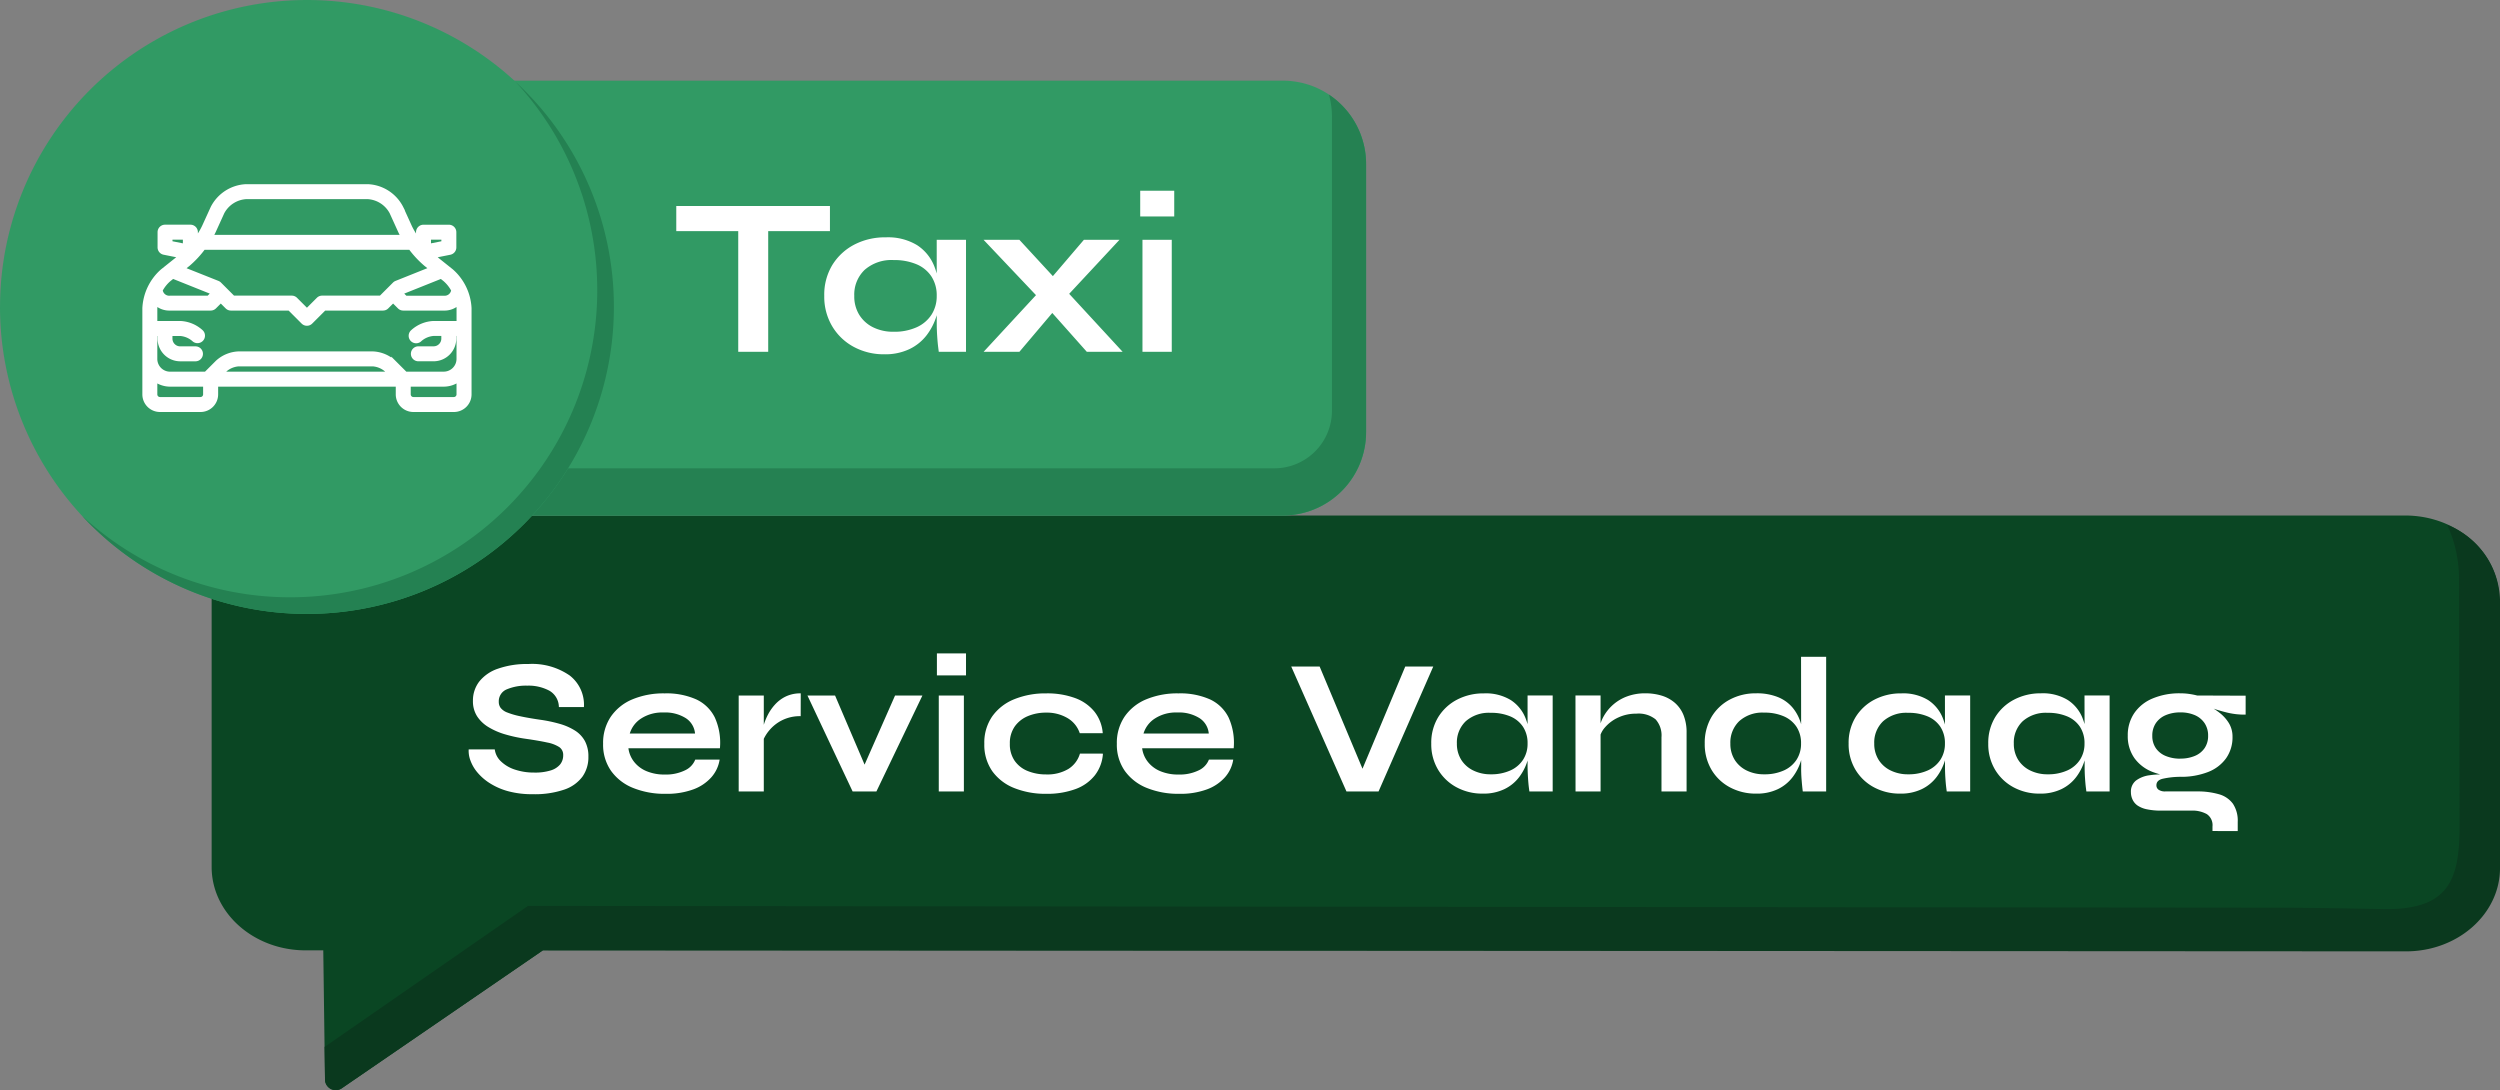 <svg xmlns="http://www.w3.org/2000/svg" width="155.333" height="67.734" viewBox="0 0 155.333 67.734"><rect x="0" y="0" width="155.333" height="67.734" fill="#808080" stroke="none"/><g transform="translate(-1485 503.234)"><g transform="translate(1145.051 232.158)"><path d="M449.795-2115.875H580.231c3.227,0,5.843,2.318,5.843,5.179v16.661c0,2.86-2.616,5.179-5.843,5.179h-115.7l-12.495,8.567a.666.666,0,0,1-1.043-.54l-.107-8.027h-1.093c-3.227,0-5.843-2.319-5.843-5.179V-2110.7c0-2.861,2.616-5.179,5.843-5.179" transform="translate(-90.851 1412.513)" fill="#0a4623"></path><path d="M628.126-2112.723l.008.018a8.04,8.04,0,0,1,.72,3.308l.033,15.311c.013,3.446-.677,5.306-4.784,5.226-2.383-.046-4.765-.089-7.148-.089l-108.082-.109-12.638,8.761.027,2.03a.666.666,0,0,0,1.043.541L509.8-2086.3l115.758.066c3.227,0,5.843-2.319,5.843-5.179v-16.661a5.166,5.166,0,0,0-3.274-4.653" transform="translate(-136.118 1409.953)" fill="#0a391e"></path><g transform="translate(364.587 -730.381)"><path d="M589.67-2313.185c-.024-.111-.052-.218-.082-.324a5.131,5.131,0,0,0-.249-.677,5.1,5.1,0,0,0-.344-.641q-.09-.143-.189-.28c-.025-.032-.049-.067-.075-.1a5.068,5.068,0,0,0-.447-.513l-.008-.01c-.066-.065-.135-.13-.2-.193-.1-.092-.208-.179-.317-.261q-.05-.04-.1-.074c-.091-.067-.184-.13-.279-.191a5.324,5.324,0,0,0-.745-.391,5.079,5.079,0,0,0-.53-.189c-.13-.038-.261-.073-.4-.1a5.319,5.319,0,0,0-.824-.111q-.132-.005-.266-.006H534.732a5.18,5.18,0,0,0-5.18,5.179v16.662h0a5.206,5.206,0,0,0,.123,1.12c.024.109.052.216.083.322a5.122,5.122,0,0,0,.249.677,5.213,5.213,0,0,0,.344.643c.06.093.123.187.189.278.025.034.049.067.075.1q.125.163.262.315.094.106.193.206a5.169,5.169,0,0,0,.622.53q.136.1.279.189a4.982,4.982,0,0,0,.641.344c.111.052.224.1.339.141q.119.043.241.08a4.836,4.836,0,0,0,.5.128,5.185,5.185,0,0,0,.777.1q.132.005.266.006h49.881a5.178,5.178,0,0,0,5.18-5.179v-16.662a5.18,5.18,0,0,0-.123-1.118" transform="translate(-529.552 2317.246)" fill="#319a64"></path></g><g transform="translate(364.773 -729.509)"><path d="M588.687-2310.748a5.185,5.185,0,0,1,.186,1.375v18.26a3.581,3.581,0,0,1-3.581,3.58h-51.48a5.154,5.154,0,0,1-2.874-.871,5.18,5.18,0,0,0,4.993,3.8h49.881a5.18,5.18,0,0,0,5.18-5.179v-16.661a5.172,5.172,0,0,0-2.305-4.308" transform="translate(-530.938 2310.748)" fill="#258152"></path></g><g transform="translate(339.949 -735.391)"><path d="M345.926-2335.511A19.073,19.073,0,0,0,365-2316.44a19.073,19.073,0,0,0,19.072-19.072A19.071,19.071,0,0,0,365-2354.583a19.071,19.071,0,0,0-19.072,19.072" transform="translate(-345.926 2354.583)" fill="#319a64"></path></g><g transform="translate(345.031 -730.311)"><path d="M415.829-2303.767a19.073,19.073,0,0,1-19.072,19.073,19.005,19.005,0,0,1-12.956-5.079,19.018,19.018,0,0,0,13.99,6.112,19.071,19.071,0,0,0,19.072-19.072,19.016,19.016,0,0,0-6.113-13.99,19,19,0,0,1,5.078,12.957" transform="translate(-383.802 2316.724)" fill="#248152"></path></g><path d="M.28-9.058H9.828V-7.5H.28ZM4.13-7.7H5.992V0H4.13ZM13.2.154A3.915,3.915,0,0,1,11.319-.3,3.459,3.459,0,0,1,9.975-1.575a3.584,3.584,0,0,1-.5-1.9,3.563,3.563,0,0,1,.5-1.918,3.5,3.5,0,0,1,1.365-1.267A4.116,4.116,0,0,1,13.3-7.112a3.479,3.479,0,0,1,1.939.483A2.785,2.785,0,0,1,16.31-5.32a4.864,4.864,0,0,1,.336,1.848,4.246,4.246,0,0,1-.2,1.253,3.8,3.8,0,0,1-.6,1.176,2.966,2.966,0,0,1-1.064.868A3.5,3.5,0,0,1,13.2.154Zm.588-1.4a3.36,3.36,0,0,0,1.428-.28,2.129,2.129,0,0,0,.924-.784,2.111,2.111,0,0,0,.322-1.162,2.145,2.145,0,0,0-.329-1.211,2.064,2.064,0,0,0-.924-.756A3.545,3.545,0,0,0,13.79-5.7a2.525,2.525,0,0,0-1.806.609,2.121,2.121,0,0,0-.644,1.617A2.174,2.174,0,0,0,11.648-2.3a2.108,2.108,0,0,0,.861.777A2.8,2.8,0,0,0,13.79-1.246Zm2.674-5.712h1.82V0H16.59l-.035-.273q-.035-.273-.063-.693t-.028-.826Zm11.354,0L24.206-3.08,21.6,0H19.376l3.766-4.074,2.464-2.884Zm-8.442,0H21.6L24.234-4.1,28.014,0H25.788l-2.7-3.038ZM31.22-10.01v1.6H29.106v-1.6ZM29.246-6.958h1.82V0h-1.82Z" transform="translate(381.688 -713.533)" fill="#fff"></path><path d="M.408-2.616h1.62a1.234,1.234,0,0,0,.378.738,2.238,2.238,0,0,0,.87.516,3.707,3.707,0,0,0,1.212.186A3.241,3.241,0,0,0,5.5-1.308a1.225,1.225,0,0,0,.588-.372.893.893,0,0,0,.192-.576.578.578,0,0,0-.24-.5,2.1,2.1,0,0,0-.756-.288q-.516-.114-1.356-.234a8.921,8.921,0,0,1-1.248-.27A4.323,4.323,0,0,1,1.638-4,2.173,2.173,0,0,1,.93-4.674a1.728,1.728,0,0,1-.258-.954,1.935,1.935,0,0,1,.39-1.2,2.507,2.507,0,0,1,1.158-.8A5.394,5.394,0,0,1,4.1-7.92a4.1,4.1,0,0,1,2.586.714,2.3,2.3,0,0,1,.882,1.962H6.012a1.184,1.184,0,0,0-.594-1.02,2.739,2.739,0,0,0-1.374-.312,3.05,3.05,0,0,0-1.266.228.8.8,0,0,0-.5.78.618.618,0,0,0,.12.378.95.95,0,0,0,.408.282,4.744,4.744,0,0,0,.78.228q.492.108,1.224.216a8.91,8.91,0,0,1,1.242.258,3.658,3.658,0,0,1,.96.42,1.789,1.789,0,0,1,.618.654,2.007,2.007,0,0,1,.216.972A2.088,2.088,0,0,1,7.482-.93a2.333,2.333,0,0,1-1.128.81A5.672,5.672,0,0,1,4.38.168,5.637,5.637,0,0,1,2.856-.018a4.141,4.141,0,0,1-1.14-.5A3.3,3.3,0,0,1,.936-1.2,2.447,2.447,0,0,1,.51-1.944,1.689,1.689,0,0,1,.408-2.616Zm14.076.636H16a2.154,2.154,0,0,1-.51,1.092,2.78,2.78,0,0,1-1.122.756,4.772,4.772,0,0,1-1.728.276A5.194,5.194,0,0,1,10.62-.222,3.082,3.082,0,0,1,9.252-1.284a2.835,2.835,0,0,1-.492-1.68A2.914,2.914,0,0,1,9.24-4.65a3.04,3.04,0,0,1,1.338-1.074,5.021,5.021,0,0,1,2.01-.372,4.537,4.537,0,0,1,1.956.372A2.427,2.427,0,0,1,15.7-4.6a3.8,3.8,0,0,1,.318,1.914H10.332a1.721,1.721,0,0,0,.342.828,1.916,1.916,0,0,0,.768.588,2.836,2.836,0,0,0,1.158.216,2.682,2.682,0,0,0,1.242-.258A1.231,1.231,0,0,0,14.484-1.98ZM12.516-4.908a2.4,2.4,0,0,0-1.4.378,1.688,1.688,0,0,0-.7.93h4.056a1.269,1.269,0,0,0-.57-.954A2.394,2.394,0,0,0,12.516-4.908Zm4.668-1.056h1.56V0h-1.56ZM21.036-4.68a2.474,2.474,0,0,0-1.164.258,2.476,2.476,0,0,0-.792.63,2.43,2.43,0,0,0-.42.72l-.012-.66a2.324,2.324,0,0,1,.1-.426A3.683,3.683,0,0,1,19-4.77a2.951,2.951,0,0,1,.444-.636,2.165,2.165,0,0,1,.672-.5,2.1,2.1,0,0,1,.924-.192Zm4.248,3.66H24.72L26.9-5.964h1.7L25.74,0H24.264L21.456-5.964h1.716Zm6.024-7.56v1.368H29.5V-8.58ZM29.616-5.964h1.56V0h-1.56Zm10.2,3.612a2.444,2.444,0,0,1-.5,1.344,2.711,2.711,0,0,1-1.206.858,5.1,5.1,0,0,1-1.824.294A5.2,5.2,0,0,1,34.314-.21a3.064,3.064,0,0,1-1.368-1.044,2.845,2.845,0,0,1-.5-1.71,2.872,2.872,0,0,1,.5-1.716,3.087,3.087,0,0,1,1.368-1.056,5.123,5.123,0,0,1,1.974-.36A5,5,0,0,1,38.1-5.8a2.761,2.761,0,0,1,1.194.846,2.454,2.454,0,0,1,.51,1.332H38.376a1.712,1.712,0,0,0-.756-.936A2.515,2.515,0,0,0,36.288-4.9a2.88,2.88,0,0,0-1.134.216,1.887,1.887,0,0,0-.816.642,1.8,1.8,0,0,0-.306,1.074,1.8,1.8,0,0,0,.3,1.062,1.8,1.8,0,0,0,.816.636,3,3,0,0,0,1.14.21,2.542,2.542,0,0,0,1.374-.336,1.678,1.678,0,0,0,.726-.96ZM46.4-1.98h1.512a2.154,2.154,0,0,1-.51,1.092,2.78,2.78,0,0,1-1.122.756,4.772,4.772,0,0,1-1.728.276A5.194,5.194,0,0,1,42.54-.222a3.082,3.082,0,0,1-1.368-1.062,2.835,2.835,0,0,1-.492-1.68,2.914,2.914,0,0,1,.48-1.686A3.04,3.04,0,0,1,42.5-5.724a5.021,5.021,0,0,1,2.01-.372,4.537,4.537,0,0,1,1.956.372A2.427,2.427,0,0,1,47.622-4.6a3.8,3.8,0,0,1,.318,1.914H42.252a1.721,1.721,0,0,0,.342.828,1.916,1.916,0,0,0,.768.588,2.836,2.836,0,0,0,1.158.216,2.682,2.682,0,0,0,1.242-.258A1.231,1.231,0,0,0,46.4-1.98ZM44.436-4.908a2.4,2.4,0,0,0-1.4.378,1.688,1.688,0,0,0-.7.93h4.056a1.269,1.269,0,0,0-.57-.954A2.394,2.394,0,0,0,44.436-4.908ZM54.948,0,51.516-7.764H53.28L56.22-.756h-.552L58.6-7.764h1.74L56.94,0Zm8.46.132a3.356,3.356,0,0,1-1.614-.39A2.965,2.965,0,0,1,60.642-1.35a3.072,3.072,0,0,1-.426-1.626,3.054,3.054,0,0,1,.432-1.644,3,3,0,0,1,1.17-1.086,3.528,3.528,0,0,1,1.674-.39,2.982,2.982,0,0,1,1.662.414,2.387,2.387,0,0,1,.918,1.122,4.169,4.169,0,0,1,.288,1.584A3.639,3.639,0,0,1,66.192-1.9a3.255,3.255,0,0,1-.516,1.008,2.543,2.543,0,0,1-.912.744A3,3,0,0,1,63.408.132Zm.5-1.2a2.88,2.88,0,0,0,1.224-.24,1.824,1.824,0,0,0,.792-.672,1.81,1.81,0,0,0,.276-1,1.839,1.839,0,0,0-.282-1.038,1.769,1.769,0,0,0-.792-.648,3.039,3.039,0,0,0-1.218-.222,2.164,2.164,0,0,0-1.548.522,1.818,1.818,0,0,0-.552,1.386,1.863,1.863,0,0,0,.264,1,1.807,1.807,0,0,0,.738.666A2.4,2.4,0,0,0,63.912-1.068Zm2.292-4.9h1.56V0H66.312l-.03-.234q-.03-.234-.054-.594T66.2-1.536Zm2.976,0h1.56V0H69.18ZM73.512-6.1a3.454,3.454,0,0,1,1.02.144,2.244,2.244,0,0,1,.816.444,2,2,0,0,1,.54.762,2.852,2.852,0,0,1,.192,1.1V0H74.52V-3.372a1.484,1.484,0,0,0-.366-1.11,1.677,1.677,0,0,0-1.194-.354,2.591,2.591,0,0,0-1.128.24,2.419,2.419,0,0,0-.816.606,1.44,1.44,0,0,0-.36.762l-.012-.612a2.4,2.4,0,0,1,.276-.816,2.753,2.753,0,0,1,.582-.726,2.741,2.741,0,0,1,.87-.522A3.184,3.184,0,0,1,73.512-6.1ZM80.4.132a3.381,3.381,0,0,1-1.626-.39A2.922,2.922,0,0,1,77.628-1.35a3.106,3.106,0,0,1-.42-1.626,3.156,3.156,0,0,1,.414-1.644,2.9,2.9,0,0,1,1.134-1.086A3.4,3.4,0,0,1,80.4-6.1a3.489,3.489,0,0,1,1.368.24,2.33,2.33,0,0,1,.912.666,2.741,2.741,0,0,1,.51.99,4.419,4.419,0,0,1,.162,1.224A3.639,3.639,0,0,1,83.184-1.9a3.255,3.255,0,0,1-.516,1.008,2.543,2.543,0,0,1-.912.744A3,3,0,0,1,80.4.132Zm.5-1.2a2.88,2.88,0,0,0,1.224-.24,1.824,1.824,0,0,0,.792-.672,1.81,1.81,0,0,0,.276-1,1.839,1.839,0,0,0-.282-1.038,1.807,1.807,0,0,0-.792-.654A2.968,2.968,0,0,0,80.9-4.9a2.149,2.149,0,0,0-1.548.528A1.838,1.838,0,0,0,78.8-2.976a1.863,1.863,0,0,0,.264,1,1.807,1.807,0,0,0,.738.666A2.4,2.4,0,0,0,80.9-1.068Zm2.292-7.3h1.56V0H83.3q-.036-.276-.072-.714T83.2-1.536ZM89.34.132a3.356,3.356,0,0,1-1.614-.39A2.965,2.965,0,0,1,86.574-1.35a3.072,3.072,0,0,1-.426-1.626A3.054,3.054,0,0,1,86.58-4.62a3,3,0,0,1,1.17-1.086,3.528,3.528,0,0,1,1.674-.39,2.982,2.982,0,0,1,1.662.414A2.387,2.387,0,0,1,92-4.56a4.17,4.17,0,0,1,.288,1.584A3.639,3.639,0,0,1,92.124-1.9a3.255,3.255,0,0,1-.516,1.008A2.543,2.543,0,0,1,90.7-.15,3,3,0,0,1,89.34.132Zm.5-1.2a2.88,2.88,0,0,0,1.224-.24,1.824,1.824,0,0,0,.792-.672,1.81,1.81,0,0,0,.276-1,1.839,1.839,0,0,0-.282-1.038,1.769,1.769,0,0,0-.792-.648,3.039,3.039,0,0,0-1.218-.222,2.164,2.164,0,0,0-1.548.522,1.818,1.818,0,0,0-.552,1.386,1.863,1.863,0,0,0,.264,1,1.807,1.807,0,0,0,.738.666A2.4,2.4,0,0,0,89.844-1.068Zm2.292-4.9H93.7V0H92.244l-.03-.234q-.03-.234-.054-.594t-.024-.708Zm5.88,6.1A3.356,3.356,0,0,1,96.4-.258,2.965,2.965,0,0,1,95.25-1.35a3.072,3.072,0,0,1-.426-1.626,3.054,3.054,0,0,1,.432-1.644,3,3,0,0,1,1.17-1.086A3.528,3.528,0,0,1,98.1-6.1a2.982,2.982,0,0,1,1.662.414,2.387,2.387,0,0,1,.918,1.122,4.169,4.169,0,0,1,.288,1.584A3.639,3.639,0,0,1,100.8-1.9a3.255,3.255,0,0,1-.516,1.008,2.543,2.543,0,0,1-.912.744A3,3,0,0,1,98.016.132Zm.5-1.2a2.88,2.88,0,0,0,1.224-.24,1.824,1.824,0,0,0,.792-.672,1.81,1.81,0,0,0,.276-1,1.839,1.839,0,0,0-.282-1.038,1.769,1.769,0,0,0-.792-.648,3.039,3.039,0,0,0-1.218-.222,2.164,2.164,0,0,0-1.548.522,1.818,1.818,0,0,0-.552,1.386,1.863,1.863,0,0,0,.264,1,1.807,1.807,0,0,0,.738.666A2.4,2.4,0,0,0,98.52-1.068Zm2.292-4.9h1.56V0H100.92l-.03-.234q-.03-.234-.054-.594t-.024-.708Zm5.952,5.052a4.6,4.6,0,0,1-1.71-.294,2.491,2.491,0,0,1-1.146-.87,2.346,2.346,0,0,1-.408-1.392,2.432,2.432,0,0,1,.4-1.392,2.57,2.57,0,0,1,1.134-.912,4.286,4.286,0,0,1,1.734-.324,3.861,3.861,0,0,1,.534.036q.258.036.51.1l3.012.012v1.176a4.607,4.607,0,0,1-1.242-.15,9.131,9.131,0,0,1-1.11-.354l-.036-.084a4.013,4.013,0,0,1,.768.474,2.408,2.408,0,0,1,.582.648A1.6,1.6,0,0,1,110-3.4a2.252,2.252,0,0,1-.4,1.338,2.47,2.47,0,0,1-1.122.852A4.576,4.576,0,0,1,106.764-.912Zm2,3.372V2.172a.826.826,0,0,0-.354-.768,1.849,1.849,0,0,0-.966-.216h-1.86a4.13,4.13,0,0,1-.906-.084,1.6,1.6,0,0,1-.582-.24A.93.93,0,0,1,103.788.5a1.069,1.069,0,0,1-.1-.45A.869.869,0,0,1,104-.678a1.791,1.791,0,0,1,.84-.33,5.02,5.02,0,0,1,1.164-.036l.756.132a5.134,5.134,0,0,0-1.122.126q-.366.1-.366.4a.327.327,0,0,0,.144.282.7.7,0,0,0,.408.1h1.956a4.746,4.746,0,0,1,1.374.174,1.616,1.616,0,0,1,.87.588,1.9,1.9,0,0,1,.3,1.134V2.46Zm-2-4.5a2.274,2.274,0,0,0,.906-.168,1.363,1.363,0,0,0,.606-.486,1.323,1.323,0,0,0,.216-.762,1.374,1.374,0,0,0-.216-.78,1.392,1.392,0,0,0-.6-.5,2.2,2.2,0,0,0-.912-.174,2.248,2.248,0,0,0-.912.174,1.381,1.381,0,0,0-.612.5,1.374,1.374,0,0,0-.216.78,1.324,1.324,0,0,0,.216.762,1.363,1.363,0,0,0,.606.486A2.307,2.307,0,0,0,106.764-2.04Z" transform="translate(368.662 -686.214)" fill="#fff"></path><path d="M19.052,15.265,17.87,14.32l-.014-.012,1.1-.22a.314.314,0,0,0,.253-.309v-.945a.315.315,0,0,0-.315-.315H17.319a.315.315,0,0,0-.315.315v.552l-.022-.029a.305.305,0,0,0-.1-.135,4.648,4.648,0,0,1-.428-.72l-.532-1.17A2.436,2.436,0,0,0,13.855,10H6.3a2.436,2.436,0,0,0-2.067,1.331L3.7,12.5a4.65,4.65,0,0,1-.428.72.308.308,0,0,0-.1.135l-.022.029v-.552a.315.315,0,0,0-.315-.315H1.26a.315.315,0,0,0-.315.315v.945a.314.314,0,0,0,.253.309l1.1.22-.014.012L1.1,15.265A3.275,3.275,0,0,0,0,17.558v5.353a.946.946,0,0,0,.945.945H3.464a.946.946,0,0,0,.945-.945v-.63H15.745v.63a.946.946,0,0,0,.945.945h2.519a.946.946,0,0,0,.945-.945V17.558A3.275,3.275,0,0,0,19.052,15.265ZM16.19,21.651l-.722-.722a2.045,2.045,0,0,0-1.3-.538H5.826a2.045,2.045,0,0,0-1.3.538l-.722.722H1.574a.946.946,0,0,1-.945-.945V19.132H.945v.315a1.261,1.261,0,0,0,1.26,1.26h.945a.315.315,0,1,0,0-.63H2.2a.63.63,0,0,1-.63-.63v-.315H2.2a1.456,1.456,0,0,1,.852.353A.315.315,0,1,0,3.5,19.04,2.045,2.045,0,0,0,2.2,18.5H.63v-.945A1.814,1.814,0,0,1,.672,17.2a1.2,1.2,0,0,0,.9.354H4.094a.315.315,0,0,0,.223-.092l.407-.407.407.407a.314.314,0,0,0,.223.092H9l.852.852a.315.315,0,0,0,.445,0l.852-.852H14.8a.314.314,0,0,0,.223-.092l.407-.407.407.407a.314.314,0,0,0,.223.092h2.519a1.2,1.2,0,0,0,.9-.354,1.814,1.814,0,0,1,.043.354V18.5H17.949a2.045,2.045,0,0,0-1.3.538.315.315,0,1,0,.445.445,1.456,1.456,0,0,1,.852-.353h.63v.315a.63.63,0,0,1-.63.63H17a.315.315,0,0,0,0,.63h.945a1.261,1.261,0,0,0,1.26-1.26v-.315h.315v1.574a.946.946,0,0,1-.945.945Zm-.891,0H4.7l.277-.277a1.456,1.456,0,0,1,.852-.353H14.17a1.456,1.456,0,0,1,.852.353ZM3.64,13.779H16.513a6.082,6.082,0,0,0,.963,1.033l.379.3-2.227.891h0a.315.315,0,0,0-.1.069l-.315.315-.538.538H11.021a.314.314,0,0,0-.223.092l-.722.722-.722-.722a.314.314,0,0,0-.223-.092H5.484l-.538-.538-.315-.315a.315.315,0,0,0-.1-.069h0L2.3,15.115l.379-.3A6.108,6.108,0,0,0,3.64,13.779ZM19.19,16.43a.56.56,0,0,1-.611.5H16.19l-.315-.315.047-.047,2.5-1,.237.19A2.266,2.266,0,0,1,19.19,16.43Zm-1.556-3.281h.945v.372l-.945.189ZM4.272,12.762l.532-1.17A1.814,1.814,0,0,1,6.3,10.63h7.558a1.814,1.814,0,0,1,1.494.962l.532,1.17a4.255,4.255,0,0,0,.207.387H4.065A4.178,4.178,0,0,0,4.272,12.762Zm-2.7.387h.945v.561l-.945-.189ZM1.5,15.757l.237-.19,2.5,1,.047.047-.315.315H1.574a.56.56,0,0,1-.611-.5A2.265,2.265,0,0,1,1.5,15.757Zm1.969,7.469H.945a.315.315,0,0,1-.315-.315v-.953a1.56,1.56,0,0,0,.945.323h2.2v.63A.315.315,0,0,1,3.464,23.226Zm15.745,0H16.69a.315.315,0,0,1-.315-.315v-.63h2.2a1.56,1.56,0,0,0,.945-.323v.953A.315.315,0,0,1,19.209,23.226Z" transform="translate(348.944 -733.799)" fill="#fff" stroke="#fff" stroke-width="0.3"></path></g></g></svg>
